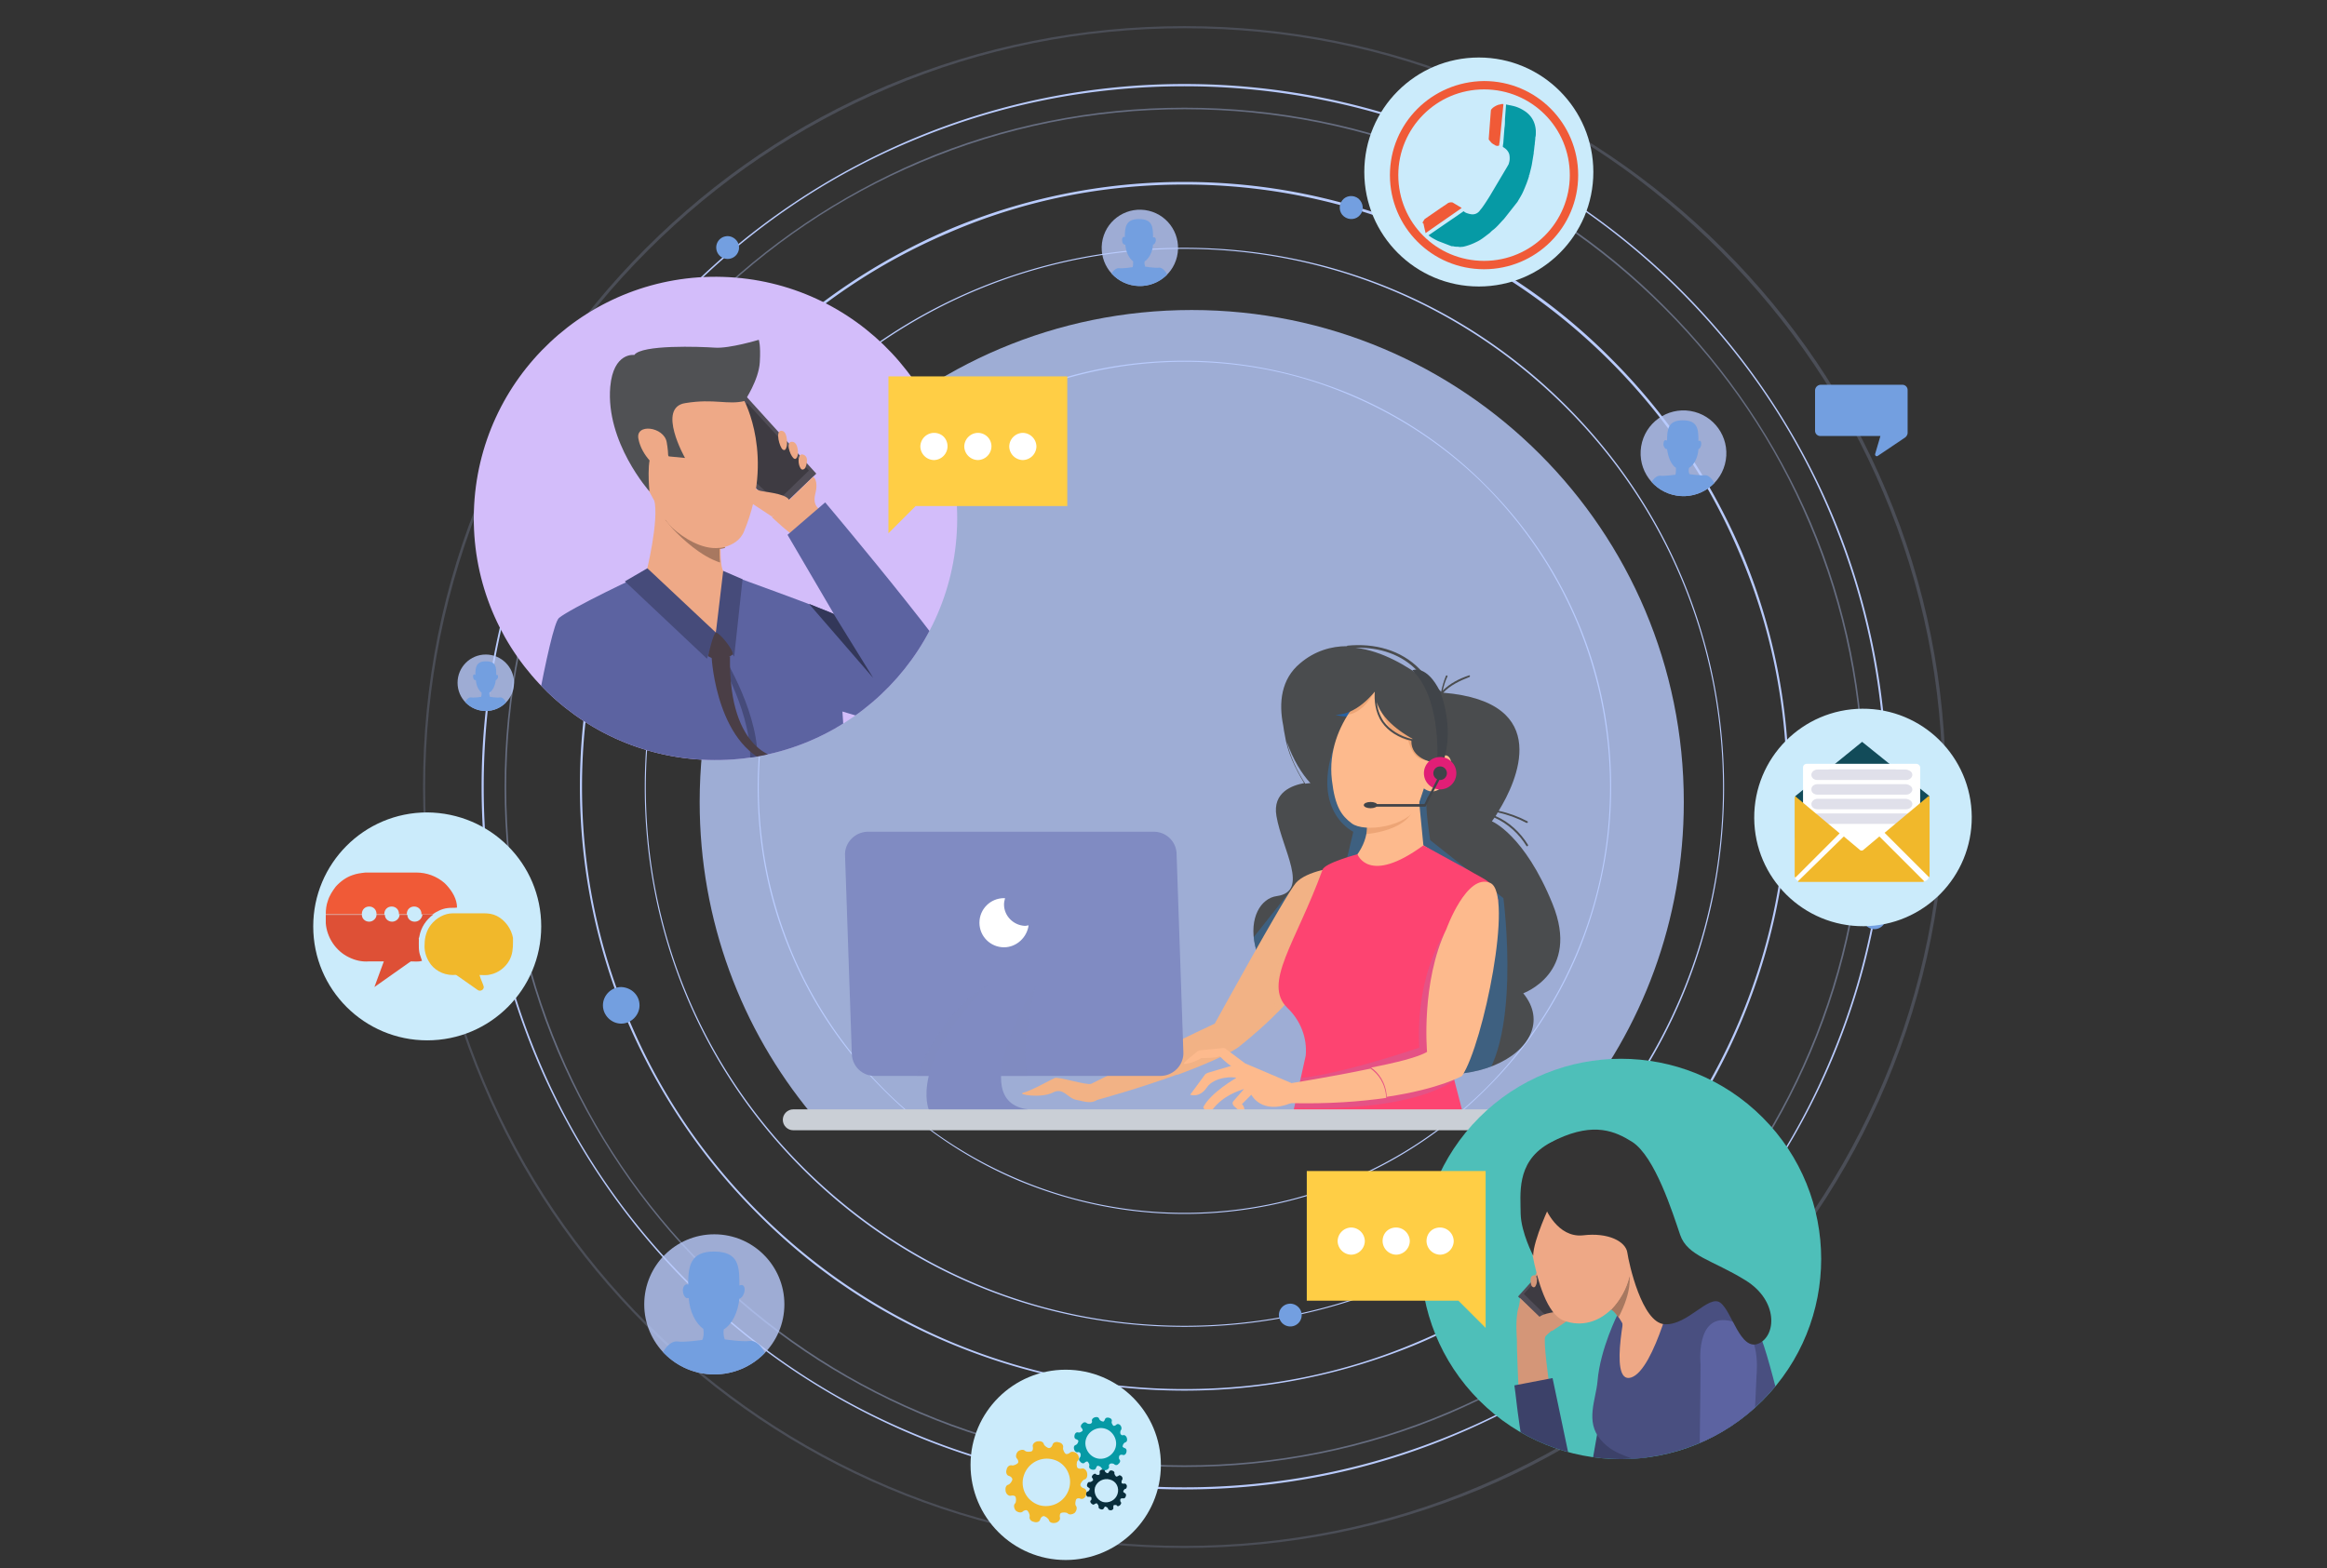 <svg xmlns="http://www.w3.org/2000/svg" xmlns:xlink="http://www.w3.org/1999/xlink" width="445" height="300" xmlns:v="https://vecta.io/nano"><rect width="100%" height="100%" fill="#333333" stroke="none"/><g fill="#b9cbfd"><path d="M226.5 253.8c-27.6 0-53.5-10.7-73-30.2s-30.2-45.4-30.2-73 10.7-53.5 30.2-73 45.4-30.2 73-30.2 53.5 10.7 73 30.2 30.2 45.4 30.2 73-10.7 53.5-30.2 73-45.5 30.2-73 30.2zm0-206.2c-27.5 0-53.4 10.7-72.8 30.2s-30.2 45.3-30.2 72.8 10.7 53.4 30.2 72.8 45.3 30.2 72.8 30.2 53.4-10.7 72.8-30.2 30.2-45.3 30.2-72.8-10.7-53.4-30.2-72.8-45.3-30.2-72.8-30.2zm0 218.4c-15.6 0-30.7-3.1-45-9.1-13.8-5.8-26.1-14.1-36.7-24.8-10.6-10.6-18.9-23-24.8-36.7a115.24 115.24 0 0 1-9.1-45c0-15.6 3.1-30.7 9.1-45 5.8-13.8 14.1-26.1 24.8-36.7 10.6-10.6 23-18.9 36.7-24.8a115.24 115.24 0 0 1 45-9.1c15.6 0 30.7 3.1 45 9.1 13.8 5.8 26.1 14.1 36.7 24.8 10.6 10.6 18.9 23 24.8 36.7a115.24 115.24 0 0 1 9.1 45c0 15.6-3.1 30.7-9.1 45-5.8 13.8-14.1 26.1-24.8 36.7-10.6 10.6-23 18.9-36.7 24.8-14.3 6-29.4 9.1-45 9.1zm0-230.7c-15.6 0-30.6 3-44.8 9.1-13.7 5.8-26 14.1-36.6 24.7s-18.9 22.9-24.7 36.6c-6 14.2-9.1 29.3-9.1 44.8s3 30.6 9.1 44.8c5.8 13.7 14.1 26 24.7 36.6s22.9 18.9 36.6 24.7c14.2 6 29.3 9.1 44.8 9.1 15.6 0 30.6-3 44.8-9.1 13.7-5.8 26-14.1 36.6-24.7s18.9-22.9 24.7-36.6c6-14.2 9.1-29.3 9.1-44.8s-3-30.6-9.1-44.8c-5.8-13.7-14.1-26-24.7-36.6S285 50.2 271.3 44.4c-14.2-6-29.3-9.1-44.8-9.1zm0 196.9c-11 0-21.7-2.2-31.8-6.4-9.7-4.1-18.5-10-25.9-17.5-7.5-7.5-13.4-16.2-17.5-25.9-4.3-10.1-6.4-20.8-6.4-31.8s2.2-21.7 6.4-31.8c4.1-9.7 10-18.5 17.5-25.9 7.5-7.5 16.2-13.4 25.9-17.5 10.1-4.3 20.8-6.4 31.8-6.4s21.7 2.2 31.8 6.4c9.7 4.1 18.5 10 25.9 17.5 7.5 7.5 13.4 16.2 17.5 25.9 4.3 10.1 6.4 20.8 6.4 31.8s-2.2 21.7-6.4 31.8c-4.1 9.7-10 18.5-17.5 25.9-7.5 7.5-16.2 13.4-25.9 17.5-10.1 4.2-20.8 6.4-31.8 6.4zm0-163c-11 0-21.7 2.2-31.7 6.4-9.7 4.1-18.4 10-25.9 17.4-7.5 7.5-13.3 16.2-17.4 25.9-4.2 10-6.4 20.7-6.4 31.7s2.2 21.7 6.4 31.7c4.1 9.7 10 18.4 17.4 25.9s16.2 13.3 25.9 17.4c10 4.2 20.7 6.4 31.7 6.4s21.7-2.2 31.7-6.4c9.7-4.1 18.4-10 25.9-17.4 7.5-7.5 13.3-16.2 17.4-25.9 4.2-10 6.4-20.7 6.4-31.7s-2.2-21.7-6.4-31.7c-4.1-9.7-10-18.4-17.4-25.9-7.5-7.5-16.2-13.3-25.9-17.4-10.1-4.3-20.7-6.4-31.7-6.4z"/><path d="M226.5 280.6c-17.6 0-34.6-3.4-50.6-10.2-15.5-6.6-29.4-15.9-41.3-27.9-11.9-11.9-21.3-25.9-27.9-41.3-6.8-16-10.2-33.1-10.2-50.6 0-17.6 3.4-34.6 10.2-50.6 6.6-15.5 15.9-29.4 27.9-41.3 11.9-11.9 25.9-21.3 41.3-27.9 16-6.8 33.1-10.2 50.6-10.2 17.6 0 34.6 3.4 50.6 10.2 15.5 6.6 29.4 15.9 41.3 27.9 11.9 11.9 21.3 25.9 27.9 41.3 6.8 16 10.2 33.1 10.2 50.6 0 17.6-3.4 34.6-10.2 50.6-6.6 15.5-15.9 29.4-27.9 41.3-11.9 11.9-25.9 21.3-41.3 27.9-16 6.8-33.1 10.2-50.6 10.2zm0-259.7c-17.5 0-34.5 3.4-50.5 10.2-15.4 6.5-29.3 15.9-41.2 27.8s-21.3 25.8-27.8 41.2c-6.8 16-10.2 33-10.2 50.5s3.4 34.5 10.2 50.5c6.5 15.4 15.9 29.3 27.8 41.2s25.8 21.3 41.2 27.8c16 6.8 33 10.2 50.5 10.2s34.5-3.4 50.5-10.2c15.4-6.5 29.3-15.9 41.2-27.8s21.3-25.8 27.8-41.2c6.8-16 10.2-33 10.2-50.5s-3.4-34.5-10.2-50.5c-6.5-15.4-15.9-29.3-27.8-41.2S292.4 37.6 277 31.1c-16-6.8-33-10.2-50.5-10.2z" opacity=".38"/><path d="M226.5 296.1c-19.6 0-38.7-3.8-56.7-11.4-17.3-7.3-32.9-17.8-46.3-31.2s-23.9-28.9-31.2-46.3c-7.6-17.9-11.4-37-11.4-56.7s3.8-38.7 11.4-56.7c7.3-17.3 17.8-32.9 31.2-46.3s28.9-23.9 46.3-31.2c18-7.5 37-11.3 56.7-11.3s38.7 3.8 56.7 11.4c17.3 7.3 32.9 17.8 46.3 31.2s23.9 28.9 31.2 46.3c7.6 17.9 11.4 37 11.4 56.7 0 19.6-3.8 38.7-11.4 56.7-7.3 17.3-17.8 32.9-31.2 46.3s-28.9 23.9-46.3 31.2c-18 7.5-37.1 11.3-56.7 11.3zm0-290.7c-19.6 0-38.6 3.8-56.5 11.4-17.3 7.3-32.8 17.8-46.1 31.1S100 76.8 92.7 94.1C85.2 112 81.3 131 81.3 150.6s3.8 38.6 11.4 56.5c7.3 17.3 17.8 32.8 31.1 46.1s28.9 23.8 46.1 31.1c17.9 7.6 36.9 11.4 56.5 11.4s38.6-3.8 56.5-11.4c17.3-7.3 32.8-17.8 46.1-31.1s23.8-28.9 31.1-46.1c7.6-17.9 11.4-36.9 11.4-56.5s-3.8-38.6-11.4-56.5C352.8 76.8 342.3 61.3 329 48s-28.7-23.9-46-31.2c-17.9-7.6-36.9-11.4-56.5-11.4z" opacity=".18"/><path d="M226.5 284.9a133.94 133.94 0 0 1-52.3-10.6c-16-6.8-30.4-16.5-42.7-28.8s-22-26.7-28.8-42.7a133.94 133.94 0 0 1-10.6-52.3 133.94 133.94 0 0 1 10.6-52.3c6.8-16 16.5-30.4 28.8-42.7s26.7-22 42.7-28.8a133.94 133.94 0 0 1 104.6 0c16 6.8 30.4 16.5 42.7 28.8s22 26.7 28.8 42.7a133.94 133.94 0 0 1 10.6 52.3 133.94 133.94 0 0 1-10.6 52.3c-6.8 16-16.5 30.4-28.8 42.7s-26.7 22-42.7 28.8c-16.6 7.1-34.2 10.6-52.3 10.6zm0-268.4c-18.1 0-35.6 3.5-52.2 10.5-16 6.7-30.3 16.4-42.6 28.7s-22 26.6-28.7 42.6c-7 16.5-10.5 34.1-10.5 52.2s3.5 35.6 10.5 52.2c6.7 16 16.4 30.3 28.7 42.6s26.6 22 42.6 28.7c16.5 7 34.1 10.5 52.2 10.5s35.6-3.5 52.2-10.5c16-6.7 30.3-16.4 42.6-28.7s22-26.6 28.7-42.6c7-16.5 10.5-34.1 10.5-52.2S357 114.9 350 98.3c-6.7-16-16.4-30.3-28.7-42.6s-26.6-22-42.6-28.7c-16.6-6.9-34.1-10.5-52.2-10.5z"/></g><defs><circle id="A" transform="matrix(.231 -.973 .973 .231 121.525 248.481)" cx="217.9" cy="47.4" r="7.3"/><path id="B" d="M248.9 251.2a2.16 2.16 0 0 1-4.3.7 2.16 2.16 0 0 1 1.8-2.5c1.1-.2 2.3.6 2.5 1.8z"/><path id="C" d="M264.4 237.4a2.65 2.65 0 0 0 2.6 2.6 2.65 2.65 0 0 0 2.6-2.6 2.65 2.65 0 0 0-2.6-2.6c-1.5 0-2.6 1.1-2.6 2.6z"/></defs><clipPath id="D"><use xlink:href="#A"/></clipPath><g opacity=".8" clip-path="url(#D)"><circle transform="matrix(.225 -.974 .974 .225 122.728 249.053)" cx="217.9" cy="47.4" r="9.8" fill="#b9cbfd"/></g><g clip-path="url(#D)"><path d="M217.9 57.1s-.1 0 0 0h0z" fill="#0776fd"/><path d="M223.6 54.2c-.1-1.9-1.2-3.1-2-3S219 51 219 51c-.1-.3-.2-.7-.1-1 .8-.5 1.5-1.8 1.6-3.2.2 0 .4-.3.5-.6.1-.4 0-.7-.2-.8h-.3c0-2-.1-3.5-2.7-3.5-2.5 0-2.7 1.5-2.7 3.5-.1-.1-.1-.1-.2-.1-.2 0-.4.4-.3.8 0 .4.3.7.5.7h.1c.1 1.4.7 2.6 1.5 3.2 0 .4 0 .8-.1 1.1 0 0-1.8.3-2.6.2s-1.9 1.1-2 3c-.1 1.8 5.2 2.8 5.8 2.9.6-.2 5.9-1.3 5.8-3z" fill="#739fe0"/></g><defs><circle id="E" cx="136.6" cy="249.5" r="13.4"/></defs><clipPath id="F"><use xlink:href="#E"/></clipPath><g opacity=".8" clip-path="url(#F)"><circle cx="136.6" cy="249.5" r="18.1" fill="#b9cbfd"/></g><g clip-path="url(#F)"><path d="M136.6 267.4h-.2.2z" fill="#0776fd"/><path d="M147.1 262c-.2-3.4-2.2-5.7-3.7-5.5-1.4.2-4.8-.3-4.8-.3-.2-.5-.3-1.2-.2-1.9 1.6-1 2.7-3.2 3-5.9.4-.1.7-.5.9-1.1.2-.7.1-1.4-.4-1.5-.1 0-.3 0-.5.1 0-3.7-.1-6.5-4.9-6.5-4.5 0-4.9 2.8-4.9 6.4-.1-.1-.3-.2-.4-.1-.4.1-.7.7-.6 1.4s.5 1.3.9 1.2h.2c.2 2.6 1.3 4.8 2.8 5.9.1.7.1 1.5-.2 2.1 0 0-3.4.5-4.8.3s-3.5 2.1-3.7 5.5c-.2 3.3 9.6 5.2 10.6 5.4 1.1-.3 10.9-2.2 10.7-5.5z" fill="#739fe0"/></g><defs><circle id="G" transform="matrix(.161 -.987 .987 .161 184.554 390.362)" cx="321.8" cy="86.7" r="8.2"/></defs><clipPath id="H"><use xlink:href="#G"/></clipPath><g opacity=".8" clip-path="url(#H)"><circle transform="matrix(.178 -.984 .984 .178 179.335 387.949)" cx="321.8" cy="86.7" r="11.1" fill="#b9cbfd"/></g><g clip-path="url(#H)"><path d="M321.8 97.7c-.1 0-.1 0 0 0h0z" fill="#0776fd"/><path d="M328.3 94.3c-.1-2.1-1.4-3.5-2.3-3.4s-2.9-.2-2.9-.2c-.2-.3-.2-.8-.1-1.2 1-.6 1.7-2 1.8-3.6.2 0 .4-.3.5-.7s0-.8-.2-.9c-.1 0-.2 0-.3.1 0-2.3-.1-4-3-4-2.8 0-3 1.7-3 3.9-.1-.1-.2-.1-.3-.1-.3 0-.4.4-.4.9.1.4.3.8.6.8h.1c.2 1.6.8 3 1.7 3.6 0 .4 0 .9-.1 1.3 0 0-2.1.3-2.9.2-.9-.1-2.2 1.3-2.3 3.4-.1 2 5.9 3.2 6.5 3.3.7-.1 6.7-1.4 6.6-3.4z" fill="#739fe0"/></g><g fill="#739fe0"><path d="M122.3 192.3c0 1.9-1.6 3.5-3.5 3.5s-3.5-1.6-3.5-3.5 1.6-3.5 3.5-3.5c2 .1 3.5 1.6 3.5 3.5zm223.2-33.2c0 1.9-1.6 3.5-3.5 3.5s-3.5-1.6-3.5-3.5 1.6-3.5 3.5-3.5 3.5 1.6 3.5 3.5zm-85.4-118c-.7.9-2.1 1.1-3.1.3-.9-.7-1.1-2.1-.3-3.1.7-.9 2.1-1.1 3.1-.3.9.8 1.1 2.2.3 3.1z"/><use xlink:href="#B"/><use xlink:href="#B" x="-38.6" y="31.9"/><path d="M360.6 175.2a2.16 2.16 0 0 1-4.3.7 2.16 2.16 0 0 1 4.3-.7z"/><use xlink:href="#B" x="-107.6" y="-204.2"/></g><defs><circle id="I" cx="92.9" cy="130.6" r="5.4"/></defs><clipPath id="J"><use xlink:href="#I"/></clipPath><g opacity=".8" clip-path="url(#J)"><circle cx="92.9" cy="130.6" r="7.3" fill="#b9cbfd"/></g><g clip-path="url(#J)"><path d="M92.9 137.8s-.1 0 0 0h0z" fill="#0776fd"/><path d="M97.1 135.6c-.1-1.4-.9-2.3-1.5-2.2s-1.9-.1-1.9-.1c-.1-.2-.1-.5-.1-.8.6-.4 1.1-1.3 1.2-2.4.1 0 .3-.2.4-.4.1-.3 0-.6-.1-.6h-.2c0-1.5 0-2.6-2-2.6-1.8 0-2 1.1-2 2.6-.1 0-.1-.1-.2-.1-.2 0-.3.3-.2.6 0 .3.2.5.4.5h.1c.1 1.1.5 1.9 1.1 2.4 0 .3 0 .6-.1.8 0 0-1.3.2-1.9.1s-1.4.8-1.5 2.2c-.1 1.3 3.9 2.1 4.3 2.2.4-.1 4.3-.8 4.2-2.2z" fill="#739fe0"/></g><path d="M322 153.4c0-52-42.1-94.1-94.1-94.1s-94.1 42.1-94.1 94.1c0 22.7 8 43.5 21.4 59.7h145.4c13.4-16.2 21.4-37 21.4-59.7z" opacity=".8" fill="#b9cbfd"/><defs><path id="K" d="M296.9 172.9c-5.4-13.3-11.6-15.8-11.6-15.8s.2-.3.5-.7c2.5 1.1 4.7 3.1 6.1 5.4.1.2.4 0 .3-.2-1.4-2.3-3.6-4.4-6.2-5.5.1-.2.3-.4.4-.7 1.9.4 3.8 1.1 5.5 2 .2.1.4-.2.2-.3-1.7-.9-3.6-1.6-5.5-2 3.4-5.5 10.6-20.8-10.6-22.6 1.3-1.4 3.2-2.3 5-3 .2-.1.1-.4-.1-.3-1.8.6-3.6 1.5-5 2.9.2-.9.5-1.9.9-2.7.1-.2-.2-.3-.3-.1-.4 1-.7 2-.9 3-.3-.3-1.1-1-2.2-1.9-.6-.9-1.2-1.7-1.9-2.4-3.6-3.7-8.7-5-13.8-4.5-.1 0-.1.1-.1.1-3 0-6.2.9-9 3.3-3.6 3-4.1 7.5-3.2 11.9.1.7.2 1.4.3 1.8.5 3.3 2 6.4 3.7 9.2-2.2.4-6.1 1.7-5.3 6.3 1.1 6.4 6.4 14.4.1 15.3-6.2.8-9.2 15.1 12.8 28.4s42.9.7 34.3-9.8c-.1 0 11-3.8 5.6-17.1zm-50.8-31c1.1 3.3 2.9 6.2 4.5 7.9 0 0-.4 0-1 .1-1.6-2.5-2.9-5.2-3.5-8zm25.1-13.4c.4.4.8.8 1.1 1.3-3.1-2.3-7.9-5.3-13.1-5.9 4.5-.1 8.9 1.2 12 4.6z"/></defs><use xlink:href="#K" fill="#4a4c4e"/><clipPath id="L"><use xlink:href="#K"/></clipPath><path d="M275.8 150.4s-2.4 1.2-2.9 2.3.6 8 .6 8l14 11.1s3.8 28.8-5.5 36.6-43.7-27.3-43.7-27.3l9.8-12.4 9.1-2.9 1.6-6.7s-9.8-4.6-1.9-20.5 0 0 0 0l18.9 11.8" opacity=".4" clip-path="url(#L)" fill="#2e7dca"/><path d="M258.1 136.1l-4.9-.9s1.8 2.7 6.7 1.6-1.8-.7-1.8-.7" opacity=".5" clip-path="url(#L)" fill="#0776f4"/><defs><path id="M" d="M257.7 169.4l-2-3.5s-5.8.6-7.9 3c-2.1 2.5-15.5 26.9-15.5 26.9s-5.8 2.7-10.5 5.1c1.2.7 2.5 2.1 3.3 4.7 4.2-1.5 9.6-3.8 11.6-5.2 0 0 12.9-9.9 14.3-16.5 1.4-6.8 6.7-14.5 6.7-14.5z"/></defs><use xlink:href="#M" fill="#f2b285"/><clipPath id="N"><use xlink:href="#M"/></clipPath><g fill="#f2b285"><path d="M245 194s-5.3-4.2 2.9-15.1c7.5-9.9 6.2 3.1 6.2 3.1l-5.5 11.9-3.6.1z" opacity=".31" clip-path="url(#N)"/><path d="M221.8 200.8l-13.1 6.5c-.7.4-6.3-1.4-7-1.1s-4.6 2.5-6 2.8c-1.4.4 3.5 1.1 5.6 0s2.8 1.1 4.6 1.4c1.8.4 2.8.7 3.9 0 0 0 8.1-2.2 15.4-4.9-.9-2.6-2.2-3.9-3.4-4.7z"/></g><defs><path id="O" d="M261.3 157.1s1.1 3.9-3.5 8.4l-2.5 4.6 5.3 6 5.3 1.8 11.2-13-4.9-3.2-1.4-14.4-9.5 9.8z"/></defs><use xlink:href="#O" fill="#fdba8d"/><clipPath id="P"><use xlink:href="#O"/></clipPath><path d="M260.6 159.6s9.8-.4 10-6.4-11.2 4-10 6.4z" opacity=".28" clip-path="url(#P)" fill="#c27139"/><defs><path id="Q" d="M259.6 163.4s2.1 6 12.6-1.7l8.4 4.6c4 2.4 4.8 2 5.9 5.9l-9.3 30.9 3.2 12.3-33.7.1 3-13.6c.3-3.4-1-6.7-3.5-9.1-4.8-4.7 1.6-12.4 6.7-26.4.3-1.3 6.7-3 6.7-3z"/></defs><use xlink:href="#Q" fill="#fd4471"/><clipPath id="R"><use xlink:href="#Q"/></clipPath><path d="M276.7 177.8s-6 7.8-5.3 22.6c0 0-18.5 6.4-26.3 6s1 5.4 1 5.4 22.2 1.7 32.4-5.4-1.8-28.6-1.8-28.6" opacity=".31" clip-path="url(#R)" fill="#b073b1"/><g fill="#fdba8d"><path d="M246.8 207.1l-8.7-3.7-3.6-2.7c-.2-.2-.5-.3-.8-.2l-4.2.4c-.2 0-.3.1-.5.2-.7.6-3.1 2.4-2.5 2.4.7 0 2.1-.4 3.2-1.1 0 0 3.2 0 3.5-.4 0 0 1.4 1.4 2.1 1.8s.4 0 .4 0l-4.7 1.4c-.2.1-.5.2-.6.4l-2.8 3.8s1.8.7 3.2-1.4 5.3-2.1 5.6-1.8c0 0-4.9 2.8-6.3 5.6 0 0 .7 1.7 1.8.4 2.1-2.7 4.9-3.5 6-3.9l-2 2.3c-.3.3-.2.7.1 1l1.9 1.7s.4-1.4-.4-2.1l1.8-1.8s1.9 3.9 7.6 1.6v-3.9z"/><path d="M262.1 204.4c-7.5 1.6-15.9 2.9-15.9 2.9l.2 3.7c7.7.2 13.9-.3 18.7-1-.2-2.9-1.6-4.6-3-5.6zm22.9-35.5c-4.5-2-8.4 8.8-8.4 8.8-4.9 10.2-3.7 23.5-3.7 23.5-1.6 1-6 2.1-10.7 3 1.4 1 2.8 2.7 3 5.6 10.1-1.5 14.4-4 14.4-4 4.1-6.2 9.9-34.9 5.4-36.9z"/></g><defs><path id="S" d="M263.2 130.6s-9.8 7.3-8.5 18.6c.6 5.1 1.8 6.8 3.8 8.3 2.4 1.8 10.6.7 12.7-3.4l1.1-3.3s2 1.8 4-.9 1.6-6.9-1.3-4.9l1.8-5.3-1.8-4.7-11.8-4.4z"/></defs><use xlink:href="#S" fill="#fdba8d"/><clipPath id="T"><use xlink:href="#S"/></clipPath><path d="M256.2 136.6s3.7 1.5 7-4.9c0 0 .9 10.4 7.8 10.2l-2-1.8s.8 7.3 5.4 4.7c4.6-2.7-9.4-16.6-9.4-16.6l-9.3 3.3.5 5.1" opacity=".28" clip-path="url(#T)" fill="#c27139"/><path d="M276.7 135.4l-7.1-3.5-10-2.4s-12.2 4.2-6.7 6.7c4.9 2.1 9-2.7 10-3.9-.1 1.5 0 3.9 1.4 5.9 1.2 1.7 3.1 2.9 5.6 3.5-.1 3.4 4 4.1 4 4.1l1.8-1.3 3.5-1.1-2.5-8zm-12.1 2.6c-.8-1.2-1.2-2.5-1.3-3.7 1.1 4.1 6.8 7 6.8 7v.1c-2.5-.6-4.3-1.8-5.5-3.4z" fill="#4a4c4e"/><path d="M270.1 128.2s2.7-1.2 5.3 4.1c0 0 3.3 7.8 0 14.9h-.7c.1 0 1.4-13.1-4.6-19z" fill="#404449"/><circle cx="275.4" cy="147.9" r="3.1" fill="#e11e76"/><g fill="#404449"><circle cx="275.4" cy="147.9" r="1.3"/><path d="M272.6 154.3h-10v-.5h9.8l2.7-5.3.4.2c-.2.5-2.7 5.2-2.8 5.4l-.1.2z"/><ellipse cx="262.1" cy="154" rx="1.3" ry=".6"/></g><path d="M304.5 216.2H151.7c-1.1 0-2-.9-2-2h0c0-1.1.9-2 2-2h152.8c1.1 0 2 .9 2 2h0c0 1.1-.9 2-2 2z" fill="#cacfd6"/><defs><path id="U" d="M161.6 163.6l1.3 38a4.33 4.33 0 0 0 4.4 4.2h54.6c2.5 0 4.5-2.1 4.4-4.5l-1.3-38a4.33 4.33 0 0 0-4.4-4.2H166c-2.5 0-4.5 2.1-4.4 4.5z"/></defs><use xlink:href="#U" fill="#808bc2"/><clipPath id="V"><use xlink:href="#U"/></clipPath><g fill="#808bc2"><path d="M198 188.5s-4.2 16.4 0 21.1-23.3-1.8-23.3-1.8 3.8-13.5 14.2-19.3 0 0 0 0l4.9 3.1 4.2-3.1" opacity=".61" clip-path="url(#V)"/><path d="M188.9 188.5h9.1s-13.8 22.2-1.4 23.7h-19s-3.8-8.9 11.3-23.7z"/></g><path d="M192 173c0-.4.1-.8.2-1.2h-.2c-2.6 0-4.7 2.1-4.7 4.7s2.1 4.7 4.7 4.7c2.4 0 4.4-1.9 4.7-4.2-.2 0-.4.1-.7.1-2.2-.1-4-1.9-4-4.1z" fill="#fff"/><defs><circle id="W" transform="matrix(.031 -1 1 .031 33.385 232.889)" cx="136.8" cy="99.2" r="46.2"/></defs><use xlink:href="#W" fill="#d3bdfa"/><clipPath id="X"><use xlink:href="#W"/></clipPath><g clip-path="url(#X)"><defs><circle id="Y" transform="matrix(.707 -.707 .707 .707 -30.106 125.779)" cx="136.8" cy="99.2" r="56.2"/></defs><clipPath id="Z"><use xlink:href="#Y"/></clipPath><g clip-path="url(#Z)"><path d="M148.9 97.5l-15-14.2 8.6-7.7 13.6 15z" fill="#514d57"/><path d="M148.5 96l-13-12.3 7.4-6.6L154.7 90z" fill="#3e3b42"/><g fill="#eea987"><path d="M157.5 97.8s-2.3-.5-1.6-3.3c.7-2.7-.4-3.3-.4-3.3l-7.9 7.7s3.8 3.7 5 3.9c1.2 0 6.1-3.6 4.9-5z"/><path d="M147.6 98.8l-5.3-3.5-3.5-3.7c-.9-1.2 2.6-.9 3.7.3 1 1.3 1.9 1.6 2.6 1.9s5 .5 5.8 1.8c.9 1.2-3.3 3.2-3.3 3.2zm6.4-9.3s-.6.8-1-.1c-.5-.9-.4-2.9.7-2.4 1.2.5.3 2.5.3 2.5zm-1.4-2.7s-.2 1.5-.9.8-1.5-3.2-.2-3.1c1.2.1 1.1 2.3 1.1 2.3zm-2.1-2.1s0 1.8-.8 1.3c-.6-.4-1.5-3.6-.3-3.6s1.1 2.3 1.1 2.3zM82.9 188.9s-2.8 2-4.5 1.6-4.1-.1-4.8.1c-1 .2-4.4-.4-4 .8s5.6 1.1 6.7 1.3-2.3 3.1-2.4 4.2 6.2 6.7 8.3 4.4 2.5-6.3 2.9-6.6c.5-.3 1.6-1.6 1.6-1.6l-3.8-4.2z"/><path d="M74.2 196.2s-5.8 7.5-5.7 8.4.6 1.2 1.2.5 5.9-7.1 5.9-7.1-5.1 10.2-5.2 10.9c0 .4.9 1.1 1.2.7.3-.3 6.1-10.1 6.1-10.1s-4.8 9.5-4.6 10.1c.1.5 1.1 1 1.5.3l5.4-9.2s-3 7.2-2.5 7.7c.3.3 1.1.9 1.8-1s2.9-6.1 2.9-6.1l-8-5.1z"/></g><path d="M78.7 189.8s5.8 4.6 8.1 4c1.9-.5 15.4-18.7 20.8-27.5 1.1-1.8 1.9-3.3 2.2-4.1 1.5-4.6 3.2-18.2 3.2-18.2s4.9 13.7 5.6 20.3c.3 2.9 1 7 1.7 10.5 6.4 3 13.5 4.6 21 4.6 7.3 0 14.3-1.6 20.5-4.4-.8-5.9-1.9-15.5-.9-21.1 1.1-6.6.2-17.8.2-17.8l18.4 5.5c1.9.5 6.9-2.5 8.2-5.5 1.3-3.1-29.9-40-29.9-40l-7.2 6.2 8.9 15.2c-1-.7-20.7-7.8-20.7-7.8l-15-.1c-1.1.2-14.9 6.9-16.9 8.6-1.8 1.5-6.4 29.8-8.1 37.2-.2.8-.3 1.4-.5 1.6-1.2 2.1-19.6 32.8-19.6 32.8z" fill="#5c63a1"/><path d="M123.6 109.5c.4 1.7 13.3 11.6 13.3 11.6s2.9-11 1.8-11.5c-.5-.2-.7-1-.8-2-.1-.9-.1-2-.1-2.6v-.7s-1.7-1.6-3.9-3.4c-3.8-3.2-9.1-7.3-8.9-5.6 0 .1 0 .2.1.3 1 3.9-1.5 13.9-1.5 13.9z" fill="#eea987"/><g fill="#464b7a"><path d="M138.3 109.2l3.7 1.6-1.6 14.8-3.5-4.6z"/><path d="M123.8 108.7l13.1 12.3-1.7 5-15.7-14.8zm19.6 37.6c-.5 5.7-.3 9.3 1.1 15.9.9 4.2 1 11.1 1.1 13.7 0 1.3.1 2.5.1 3.4.5 0 .9-.1 1.4-.1 0-.9 0-2-.1-3.2-.1-2.7-.3-10-1.2-14.4-1.4-6.5-1.5-9.5-1-15.1.8-9.4-6.4-20.9-6.5-21.1l-.9.2c-.1.1 6.8 11.4 6 20.7z"/></g><path d="M136.1 125.9s1 17.9 12.6 20.5 27 12.7 31.5 18.3l5.5 7.3v-8.1s-2.3-13.4-36.6-18.9c0 0-9.8-.6-9.5-19.4 0 0-3.6-.5-3.5.3z" fill="#4a3e46"/><path d="M127.2 99.4l1.4 1.7c1.9 2 5.4 5.3 9.1 6.5-.1-.9-.1-2-.1-2.6.4 0 .7-.1 1.1-.2-1.1-1.7-2.7-3.4-2.7-3.4l-2.3-.5-6.5-1.5z" fill="#a87860"/><path d="M124.8 95.2l2.4 4.1c.2.4.7 1 1.4 1.7 2 1.8 5.6 4.2 9 3.8.4 0 .7-.1 1.1-.2 1.3-.4 2.9-1.2 3.6-3 5.9-14.2 0-25 0-25s-19.5-3.9-22 2.1c-1.7 4.3 1.9 11.8 4.5 16.5z" fill="#eea987"/><path d="M142.4 76.7s2.7-4 2.9-7.4-.2-4.3-.2-4.3-5.6 1.7-8.4 1.5c-2.9-.2-14-.6-15.4 1.4 0 0-4-.6-4.6 6.1-.9 10.6 7.5 20 7.5 20s-.7-6.7.8-7.7c1.4-1 2.9 1 2.9 1l3.1.3s-5.5-9.7.1-10.5c5.5-.9 8.1.4 11.3-.4z" fill="#505154"/><path d="M127.5 84.6c-.5-3-6.1-3.7-5.4-.6.6 3.1 3.5 5.9 4.8 5.7 1.1-.2 1-2.9.6-5.1z" fill="#eea987"/><path d="M140.1 125.2s-2.2 1.9-4.7.3c0 0 1-4.4 1.5-4.5.6-.1 3.5 3.4 3.2 4.2z" fill="#4a3e46"/><path d="M154.7 115.5l12.3 14.2-7.6-12.3z" fill="#333759"/></g></g><defs><circle id="a" transform="matrix(.707 -.707 .707 .707 -79.439 289.74)" cx="310" cy="240.8" r="38.3"/></defs><clipPath id="b"><use xlink:href="#a"/></clipPath><g clip-path="url(#b)"><defs><circle id="c" transform="matrix(.707 -.707 .707 .707 -79.439 289.74)" cx="310" cy="240.8" r="47.4"/></defs><use xlink:href="#c" fill="#4ebfb9"/><clipPath id="d"><use xlink:href="#c"/></clipPath><g clip-path="url(#d)"><path d="M296.2 264.3s-1.1-7.8-.7-8.6 6.4-5 6.4-5.7c0-.6-6.3-5.9-6.8-7.2s-2.3 2.1-3 5.1l-2 8.5c-.1.7.3 9.3.3 9.3l5.8-1.4z" fill="#d49678"/><path d="M295.9 253.4l11.9-11.2-6.8-6.1-10.7 11.9z" fill="#514d57"/><path d="M296.2 252.2l10.3-9.7-5.8-5.2-9.3 10.2z" fill="#3e3b42"/><g fill="#d49678"><path d="M290.1 256.4s-.4-4.2.3-6.3c.2-.6.3-1.8.3-1.8l6.2 6s-2 1.9-2.9 2c-.9.2-3.7 2.2-3.9.1z"/><path d="M296.8 254.6l4.2-2.8 2.8-2.9c.7-1-2.1-.7-2.9.3s-1.5 1.3-2.1 1.5-3.9.4-4.6 1.4c-.7.9 2.6 2.5 2.6 2.5zm-3.9-8.6s.5.6.8-.1c.4-.7.3-2.3-.6-1.9-.8.4-.2 2-.2 2zm1.2-2.1s.2 1.2.7.6c.6-.5 1.1-2.5.1-2.4-.9.1-.8 1.8-.8 1.8zm1.6-1.7s0 1.4.7 1c.5-.3 1.2-2.9.2-2.8-1 0-.9 1.8-.9 1.8z"/></g><path d="M292.1 302v.8c0 .8.6 1.4 1.4 1.4h33.8v-3.6h-33.8c-.8 0-1.4.6-1.4 1.4z" fill="#362d33"/><g fill="#4a3e46"><path d="M317.7 327.6h11.4v7.2h-11.4zm-18.9 0h11.4v7.2h-11.4z"/></g><path d="M314.6 278.8l-3.8 11.7c-.7 2.1-2.9 7-4.9 9.1-.9.9-2.8 1.1-3.8 1-1.1-.1-4.2.6-6.7-5.2-2.6-5.8-5.2-25.4-5.3-26.4-.1-1.1-.5-4-.5-4l7.3-1.4 3.4 16.2c.3 1.5 2.6 7.6 2.7 7.8s2.8-15.4 2.8-15.4l8.8 6.6z" fill="#3c4169"/><path d="M355.1 307.2l-46.9 21.3s-5.2 1.7-5.8 7.5c-1.8 18.1-15.4 46.9-15.4 46.9-4.4 2.1-4 .3-4 .3 2.7-8.8 6.1-45.1 7.3-59.7.3-3.1.4-5.2.4-5.9 0-.5.5-1.1 1.4-1.8 6.4-5.2 32.9-16 32.9-16 19.9-.4 30.1 7.4 30.1 7.4z" fill="#c98e72"/><path d="M364 316.4c-1.5 12.7-19.5 11.2-19.5 11.2h-21.9s5.8 12.8 8 23.6c2.4 11.5 7.9 31.7 7.9 31.7s-.4.7-4.3.3c0 0-17.2-34.3-23.8-42.9-1.4-1.9-5.5-11.9-6.2-17.9-.2-2-.1-3.6.7-4.2s2.5-1.8 4.8-3.3c6.9-4.3 18.8-11 25.4-12.5 8.9-2 23-5.7 23-5.7s7.3 7 5.9 19.7z" fill="#de9d7d"/><path d="M342.5 332.4h25.3v4.8h-25.3z" fill="#756f74"/><g fill="#857e83"><path d="M335.3 334.8h-6.2s-4.1-3.3 0-7.4 13.4-1.6 13.4-1.6l-7.2 9z"/><path d="M336.1 334.9H375s11-1.4 13.2-13.2c3.9-21.3 12-72.6 12-72.6h-45.5l-20.1 77.3c0 .1-7.9 7.9 1.5 8.5z"/></g><path d="M331.1 327.6H370s11-1.4 13.2-13.2c3.9-21.3 12-72.6 12-72.6h-45.5l-20.1 77.3c0 .1-7.9 7.9 1.5 8.5z" fill="#4a3e46"/><g fill="#494f80"><path d="M324.8 327.6h19.6s14.9 1 16.4-11.7-5.7-18.5-5.7-18.5l-15 3.8c-4.2-.9-9.2-1.5-15.1-1.3 0 0-24.9 5-34.1 17.3 0 .1 14.7-7.3 33.9 10.4z"/><path d="M309.4 251.3s-3.4 6.7-3.9 12.9c-.3 3.5-2.4 7.7.6 11.2s6.8 3.1 7.6 4.8 2.7 4.5 3.9 5.4c1.1.9 2.5 9.5 2.9 10.4s-2.2 5.6 16.6 5.8 18-4.3 18-4.3-5-5.5-10.9-15.8c-1.8-3.2-6.1-24.6-8.3-27.6-2.1-3-14.1-19.5-26.5-2.8z"/></g><g fill="#eea886"><path d="M320.5 244.7s-4 17.4-8.6 18.8-.5-15.7-.5-15.7 4.6-6.8 9.1-3.1zm-23.4 61.4l-4.7 2.5c-1.5.7-4.8 3.6-5.3 5s-.7 8.7-1.1 9.4.8.9 1.5-.2c0 0 2 1.7 3.6-.7 1.7-2.4 2-5.4 3-6.5.9-1.1 6.7-7.4 6.7-7.4s-2.4-3.9-3.7-2.1z"/><path d="M287.5 312.8l-1.6 2.5-1.8 3.6c-.3.6 1.1.5 3.7-2.9 2.6-3.5-.3-3.2-.3-3.2z"/></g><g fill="#5c63a1"><path d="M295.4 305.9l2.9 5.4 8.7-3.5-3.9-5.6z"/><path d="M325.2 261s-1-9.5 5.3-8.4 5.5 9.1 5.4 10.7-.8 20.3-1.6 23.8c-.8 3.4-1.9 10.2-4.8 12.1-3 1.9-31.1 11.6-31.3 11.7s-2.8-5.1-2.8-5.1l21.4-10c2.3-.9 7.5-3.4 7.8-5 .4-1.6.6-28.3.6-29.8z"/></g><path d="M316 249.3c-.7 4.4-5.7 6.1-5.7 4 0-.2-.5-.9-.8-1.4h0c-.1-.2-.3-.3-.3-.4-.3-.4-.6-.8-1.1-1.1-1.6-1.4-4-2.5-4-2.5l6.6-12.1 1.7 2.8c1.7 3 4 7.9 3.6 10.7z" fill="#eea886"/><path d="M309.5 252c-.1-.2-.3-.3-.3-.4-.3-.4-.6-.8-1.1-1.1 0 0 2.8-2.8 3.5-6.4 0-.1.6 2.8-2.1 7.9z" fill="#a77860"/><path d="M357.1 327.6l-15.2-24.4 3.1-1.9 17 26.3z" fill="#696368"/><path d="M343.952 303.207l3.136-1.962 17.609 28.144-3.136 1.962z" fill="#857e83"/><path d="M332.9 302v.9c0 .7.6 1.3 1.3 1.3h32.5c.8 0 1.4-.6 1.4-1.4v-.8c0-.8-.6-1.4-1.4-1.4h-32.5c-.7 0-1.3.6-1.3 1.4z" fill="#362d33"/><path d="M332.9 301.8v1.3a1.11 1.11 0 0 0 1.1 1.1h3.7v-3.6H334c-.6 0-1.1.5-1.1 1.2z" fill="#857e83"/><path d="M312.3 238.6l-.5 4.2c-.1.4-.1.8-.2 1.3-.6 2.5-1.8 4.7-3.5 6.4-2.4 2.3-5.6 3.4-9.1 2.1-6.2-2.5-7.4-24.2-7.4-24.2 3-8 14-6.8 18-3.2 3.1 2.7 3.3 8 2.7 13.4z" fill="#eea886"/><g fill="#353434"><path d="M296.5 230.3s-3.3 6.9-3.3 9.9c0 0-2.3-4.4-2.4-8 0-3.7-.9-9.7 5.1-13.3s.6 11.4.6 11.4z"/><path d="M295.5 231s2.3 5.8 7.2 5.3c4.9-.6 8.2 1.2 8.5 3.3s2.8 13.4 7.1 13.7c4.4.3 8.5-5.8 10.7-4.1 2.2 1.6 3.8 9.3 7.3 7.8 3.4-1.5 3.8-8.2-2.5-12.1s-11.1-4.6-12.5-8.7-4.8-15-9.2-17.8c-3.2-2-7.2-3.8-14.3-.5s-6.1 10.5-6.1 10.5l3.8 2.6z"/></g></g></g><path d="M103.5 177.2c0 12-9.7 21.8-21.8 21.8-12 0-21.8-9.7-21.8-21.8 0-12 9.7-21.8 21.8-21.8 12.1.1 21.8 9.8 21.8 21.8z" fill="#cbebfb"/><path d="M98.1 180.2v-.8c-.3-1.7-1.5-3.4-3.1-4.2-.8-.4-1.6-.5-2.5-.5h-5.9c-1.6 0-3.2.9-4.2 2.2-.8 1-1.2 2.4-1.2 3.7-.1 1.1.2 2.3.8 3.3.9 1.6 2.7 2.6 4.6 2.6.3 0 .6-.1.8.1l4 2.8c.5.3 1.2-.1 1.1-.7-.2-.7-.6-1.4-.8-2.2.7 0 1.4.1 2.1-.1 1.5-.3 2.9-1.4 3.6-2.7.6-1.1.7-2.2.7-3.5z" fill="#f1b82b"/><path d="M79.3 176.3c-.8 0-1.4-.6-1.4-1.3h-1.5c0 .7-.7 1.3-1.4 1.3-.8 0-1.4-.6-1.4-1.3H72c0 .7-.7 1.3-1.4 1.3-.8 0-1.4-.6-1.4-1.3h-6.9v1.6c.2 2.7 1.9 5.3 4.4 6.5 1.2.6 2.5.9 3.8.8h2.9l-1.8 4.9 6.8-4.8c.1 0 .1-.1.2-.1.7 0 1.4.1 2.1-.1l-.3-.9c-.4-1-.3-2.1-.3-3.2-.1-.2.1-.4.1-.6.3-1.7 1.3-3.2 2.7-4.2h-2.1c-.1.8-.7 1.4-1.5 1.4z" fill="#de5036"/><path d="M85.4 169.3c-.1-.1-.1-.1 0 0-.1-.1-.1-.1 0 0l-.4-.4c-1.5-1.3-3.4-2-5.4-2h-9.7c-.9.1-1.7.2-2.5.5-1.2.4-2.3 1.2-3.2 2.2-.6.8-1.2 1.7-1.5 2.7-.3.8-.4 1.7-.4 2.6h6.9v-.1c0-.8.6-1.4 1.4-1.4s1.4.6 1.4 1.4v.1h1.5v-.1c0-.8.6-1.4 1.4-1.4s1.4.6 1.4 1.4v.1h1.5v-.1c0-.8.6-1.4 1.4-1.4s1.4.6 1.4 1.4v.1h2.1c.9-.6 1.9-1.1 2.9-1.2.6-.1 1.2 0 1.8-.1 0-1.6-.9-3.1-2-4.3z" fill="#f05a37"/><path d="M185.6 280.2c0 10 8.1 18.2 18.2 18.2 10 0 18.2-8.1 18.2-18.2 0-10-8.1-18.2-18.2-18.2-10 0-18.2 8.1-18.2 18.2z" fill="#cbebfb"/><path d="M206 278.1c-.4-.4-1-.5-1.3-.3-.3.3-.7.4-.9.3s-.6-.8-.5-1.2-.2-.9-.8-1c-.5-.2-1.1 0-1.2.4s-.4.7-.7.7c-.2 0-.9-.4-1-.8s-.6-.6-1.2-.5-1 .6-.9 1 0 .8-.2.9-1 .2-1.3-.1-.9-.2-1.3.1c-.4.4-.5 1-.3 1.3.3.3.4.7.3.9s-.8.6-1.2.5-.9.2-1 .8c-.2.5 0 1.1.4 1.2s.7.4.7.7c0 .2-.4.9-.8 1s-.6.6-.5 1.2.6 1 1 .9.8 0 .9.2.2 1-.1 1.3-.2.9.1 1.3c.4.4 1 .5 1.3.3.3-.3.7-.4.9-.3s.6.8.5 1.2.2.9.8 1c.5.2 1.1 0 1.2-.4s.4-.7.7-.7c.2 0 .9.4 1 .8s.6.6 1.2.5 1-.6.9-1 0-.8.2-.9 1-.2 1.3.1.9.2 1.3-.1c.4-.4.5-1 .3-1.3-.3-.3-.1-1.1 0-1.3s.5-.3.9-.1c.4.1.9-.2 1-.8.2-.5 0-1.1-.4-1.2s-.7-.4-.7-.7c0-.2.4-.9.8-1s.6-.6.5-1.2-.6-1-1-.9-.8 0-.9-.2-.2-1 .1-1.3.3-.8-.1-1.3zm-1.6 6.8c-.8 2.4-3.3 3.7-5.7 3-2.4-.8-3.7-3.3-2.9-5.7s3.3-3.7 5.7-3 3.7 3.3 2.9 5.7z" fill="#f1b82b"/><path d="M214.3 272.7c-.2-.3-.6-.4-.8-.2s-.5.3-.6.2-.4-.5-.3-.8-.1-.6-.5-.7-.7 0-.8.3-.3.5-.4.4c-.2 0-.6-.2-.7-.5s-.4-.4-.8-.3-.6.4-.6.6c.1.3 0 .5-.2.6-.1.1-.6.1-.8-.1a.53.53 0 0 0-.8.1c-.3.2-.4.6-.2.8s.3.5.2.6-.5.4-.8.3-.6.1-.7.5 0 .7.3.8.5.3.4.4c0 .2-.2.6-.5.7s-.4.4-.3.8.4.6.6.6c.3-.1.5 0 .6.2.1.1.1.6-.1.8a.53.53 0 0 0 .1.8c.2.3.6.4.8.2s.5-.3.6-.2.4.5.3.8.1.6.5.7.7 0 .8-.3.3-.5.4-.4c.2 0 .6.2.7.5s.4.4.8.3.6-.4.6-.6c-.1-.3 0-.5.2-.6.1-.1.6-.1.8.1a.53.53 0 0 0 .8-.1c.3-.2.4-.6.2-.8s-.1-.7 0-.8.4-.2.6-.1c.3.1.6-.1.7-.5s0-.7-.3-.8-.5-.3-.4-.4c0-.2.2-.6.5-.7s.4-.4.3-.8-.4-.6-.6-.6c-.3.1-.5 0-.6-.2-.1-.1-.1-.6.1-.8.1-.2.1-.5-.1-.8zm-1 4.3c-.5 1.5-2.2 2.4-3.7 1.9s-2.4-2.2-1.9-3.7 2.2-2.4 3.7-1.9 2.4 2.2 1.9 3.7z" fill="#069aa5"/><path d="M214.5 282.4c-.2-.2-.5-.3-.6-.1-.2.1-.4.2-.5.1s-.3-.4-.3-.6c.1-.2-.1-.4-.4-.5s-.5 0-.6.2-.2.3-.3.3-.5-.2-.5-.4-.3-.3-.6-.3c-.3.1-.5.3-.4.5 0 .2 0 .4-.1.5-.1 0-.5.1-.6-.1s-.4-.1-.6.1-.3.5-.1.6c.1.2.2.4.1.5s-.4.3-.6.3c-.2-.1-.4.1-.5.4s0 .5.2.6.3.2.3.3-.2.5-.4.5-.3.3-.3.6c.1.3.3.5.5.4.2 0 .4 0 .5.1 0 .1.1.5-.1.6s-.1.4.1.6.5.3.6.1c.2-.1.4-.2.5-.1s.3.4.3.6c-.1.2.1.4.4.5s.5 0 .6-.2.2-.4.3-.3c.1 0 .5.2.5.4s.3.3.6.3c.3-.1.5-.3.4-.5 0-.2 0-.4.1-.5.1 0 .5-.1.6.1s.4.1.6-.1.3-.5.1-.6c-.1-.2-.1-.5 0-.6s.3-.1.5-.1c.2.1.4-.1.5-.4s0-.5-.2-.6-.3-.2-.3-.3.2-.5.4-.5.3-.3.3-.6c-.1-.3-.3-.5-.5-.4-.2 0-.4 0-.5-.1 0-.1-.1-.5.1-.6.1-.2.1-.5-.1-.7zm-.8 3.4c-.4 1.2-1.7 1.8-2.8 1.5-1.2-.4-1.8-1.7-1.5-2.8.4-1.2 1.7-1.8 2.8-1.5 1.3.3 1.9 1.6 1.5 2.8z" fill="#082e3c"/><circle transform="matrix(1 -.006 .006 1 -.874 2.004)" cx="356.2" cy="156.5" r="20.8" fill="#cbebfb"/><path d="M356.1 141.9l-12.8 10.4c.1 0 .3 1.1.4 1.1l1.7 6.3 21.4-.4 1.8-6.3c.1 0 .3-.7.4-.7l-12.9-10.4z" fill="#124b59"/><path d="M346 147.1h20.5v11.6H346z" fill="#e0e0ea"/><path d="M343.2 160.7v6.8a1.11 1.11 0 0 0 1.1 1.1h23.5a1.11 1.11 0 0 0 1.1-1.1v-6.8a1.11 1.11 0 0 0-1.1-1.1h-.6v-12.8c0-.4-.4-.7-.8-.7h-20.8c-.5 0-.8.3-.8.7v12.8h-.5a1.11 1.11 0 0 0-1.1 1.1zm22.5-12.5c0 .5-.5 1-1.2 1h-16.9c-.7 0-1.2-.4-1.2-1 0-.5.5-1 1.2-1h16.9c.7.1 1.2.5 1.2 1zm0 2.8c0 .5-.5 1-1.2 1h-16.9c-.7 0-1.2-.4-1.2-1s.5-1 1.2-1h16.9c.7.1 1.2.5 1.2 1zm0 2.8c0 .5-.5 1-1.2 1h-16.9c-.7 0-1.2-.4-1.2-1 0-.5.5-1 1.2-1h16.9c.7.1 1.2.5 1.2 1zm0 2.8c0 .5-.5 1-1.2 1h-16.9c-.7 0-1.2-.4-1.2-1 0-.5.5-1 1.2-1h16.9c.7 0 1.2.5 1.2 1z" fill="#fff"/><path d="M352.6 160l3.1 2.6c.1.1.2.1.3.1s.2 0 .3-.1l3.1-2.6 8.6 8.6c-.1 0-.2.1-.3.1h-23.6c-.1 0-.2 0-.3-.1l8.8-8.6zm-9.4-7.4c0-.1 0-.2.1-.3l8.5 7.1-8.5 8.5c0-.1-.1-.2-.1-.3v-15zm25.7-.4c0 .1.1.2.1.3v15c0 .1 0 .2-.1.3l-8.5-8.5 8.5-7.1z" fill="#f1b82b"/><path d="M260.9 32.9c0 12.1 9.8 21.9 21.9 21.9s21.9-9.8 21.9-21.9S294.9 11 282.8 11s-21.9 9.8-21.9 21.9z" fill="#cbebfb"/><path d="M272.1 42.5c0-.1 0-.1.1-.2.1-.2.2-.4.4-.5l2.9-2c.4-.3.8-.5 1.2-.8.2-.2.5-.3.8-.3.1 0 .3 0 .4.1l1.5.9s.1 0 .1.1l-6.9 4.8v-.1l-.3-1.3c0-.2-.1-.3-.1-.5-.2 0-.2-.1-.1-.2zM287 25l-.2 2c0 .2-.1.4-.1.7 0 .1-.1.2-.2.2h-.2c-.2 0-.4-.1-.5-.2-.2-.1-.4-.2-.6-.4s-.3-.4-.5-.6v-.2l.4-5.3c0-.2.1-.3.2-.4l.2-.2c.4-.3.8-.5 1.2-.6.1 0 .2 0 .4-.1h.4v.1l-.5 5z" fill="#f05a37"/><path d="M280.6 40.8c.3.1.7.2 1 .2.5 0 .9-.2 1.2-.5.2-.2.3-.4.5-.6.6-.8 1.1-1.6 1.6-2.4l3.5-5.9c0-.1.1-.1.1-.2.1-.3.2-.7.2-1 0-.4 0-.8-.2-1.2a2.36 2.36 0 0 0-.8-.9c-.1-.1-.2-.1-.3-.2V28c0-.3.1-.6.1-.9l.2-2.6c.1-.6.1-1.1.1-1.7l.2-2.7V20h.1l1.4.3c.8.2 1.6.6 2.3 1.1 1.2.9 1.8 2.1 1.9 3.6v.4c0 .3 0 .6-.1.9v.1c0 .4-.1.8-.1 1.2-.1.5-.1 1-.2 1.5v.2l-.3 1.8c-.1.7-.3 1.4-.5 2.2 0 .1 0 .1-.1.2v.2c-.3 1-.7 2-1.1 2.9-.3.7-.7 1.3-1.1 2l-2.6 3.3c-.7.7-1.3 1.5-2.1 2.1-.3.2-.5.5-.8.7-.8.6-1.5 1.2-2.4 1.6a10.64 10.64 0 0 1-2.5.9c-.3 0-.6.1-.9 0-.3 0-.7 0-1-.1h-.3l-2.6-1c-.6-.3-1.2-.6-1.7-1 0 0-.1 0-.1-.1l6.7-4.6c.2.2.4.3.7.4z" fill="#069aa5"/><path d="M265.8 33.5c0 9.9 8 18 18 18 9.9 0 18-8 18-18 0-9.9-8-18-18-18-10 .1-18 8.1-18 18zm1.6 0c0-9 7.3-16.4 16.4-16.4s16.4 7.3 16.4 16.4c0 9-7.3 16.4-16.4 16.4s-16.4-7.3-16.4-16.4z" fill="#f05a37"/><defs><path id="e" d="M348.2 73.6h15.6c.6 0 1 .5 1 1v8.2c0 .3-.2.7-.5.9l-5.2 3.5c-.3.2-.6-.1-.5-.4l1-3.4h-11.5c-.6 0-1-.5-1-1v-7.7a1.11 1.11 0 0 1 1.1-1.1z"/></defs><use xlink:href="#e" fill="#739fe0"/><linearGradient id="f" gradientUnits="userSpaceOnUse" x1="186.989" y1="154.522" x2="186.989" y2="106.87"><stop offset="0" stop-color="#ff9340"/><stop offset="1" stop-color="#ffce45"/></linearGradient><path d="M204.1 72h-34.2v30l5.2-5.2h29z" fill="url(#f)"/><path d="M189.6 85.4A2.65 2.65 0 0 1 187 88a2.65 2.65 0 0 1-2.6-2.6 2.65 2.65 0 0 1 2.6-2.6c1.4 0 2.6 1.1 2.6 2.6zm8.6 0a2.65 2.65 0 0 1-2.6 2.6 2.65 2.65 0 0 1-2.6-2.6 2.65 2.65 0 0 1 2.6-2.6 2.65 2.65 0 0 1 2.6 2.6zm-17 0a2.65 2.65 0 0 1-2.6 2.6 2.65 2.65 0 0 1-2.6-2.6 2.65 2.65 0 0 1 2.6-2.6c1.5 0 2.6 1.1 2.6 2.6z" fill="#fff"/><linearGradient id="g" gradientUnits="userSpaceOnUse" x1="266.988" y1="306.522" x2="266.988" y2="258.87"><stop offset="0" stop-color="#ff9340"/><stop offset="1" stop-color="#ffce45"/></linearGradient><path d="M249.9 224h34.2v30l-5.2-5.2h-29z" fill="url(#g)"/><g fill="#fff"><use xlink:href="#C"/><path d="M255.8 237.4a2.65 2.65 0 0 0 2.6 2.6 2.65 2.65 0 0 0 2.6-2.6 2.65 2.65 0 0 0-2.6-2.6 2.65 2.65 0 0 0-2.6 2.6z"/><use xlink:href="#C" x="8.4"/></g></svg>